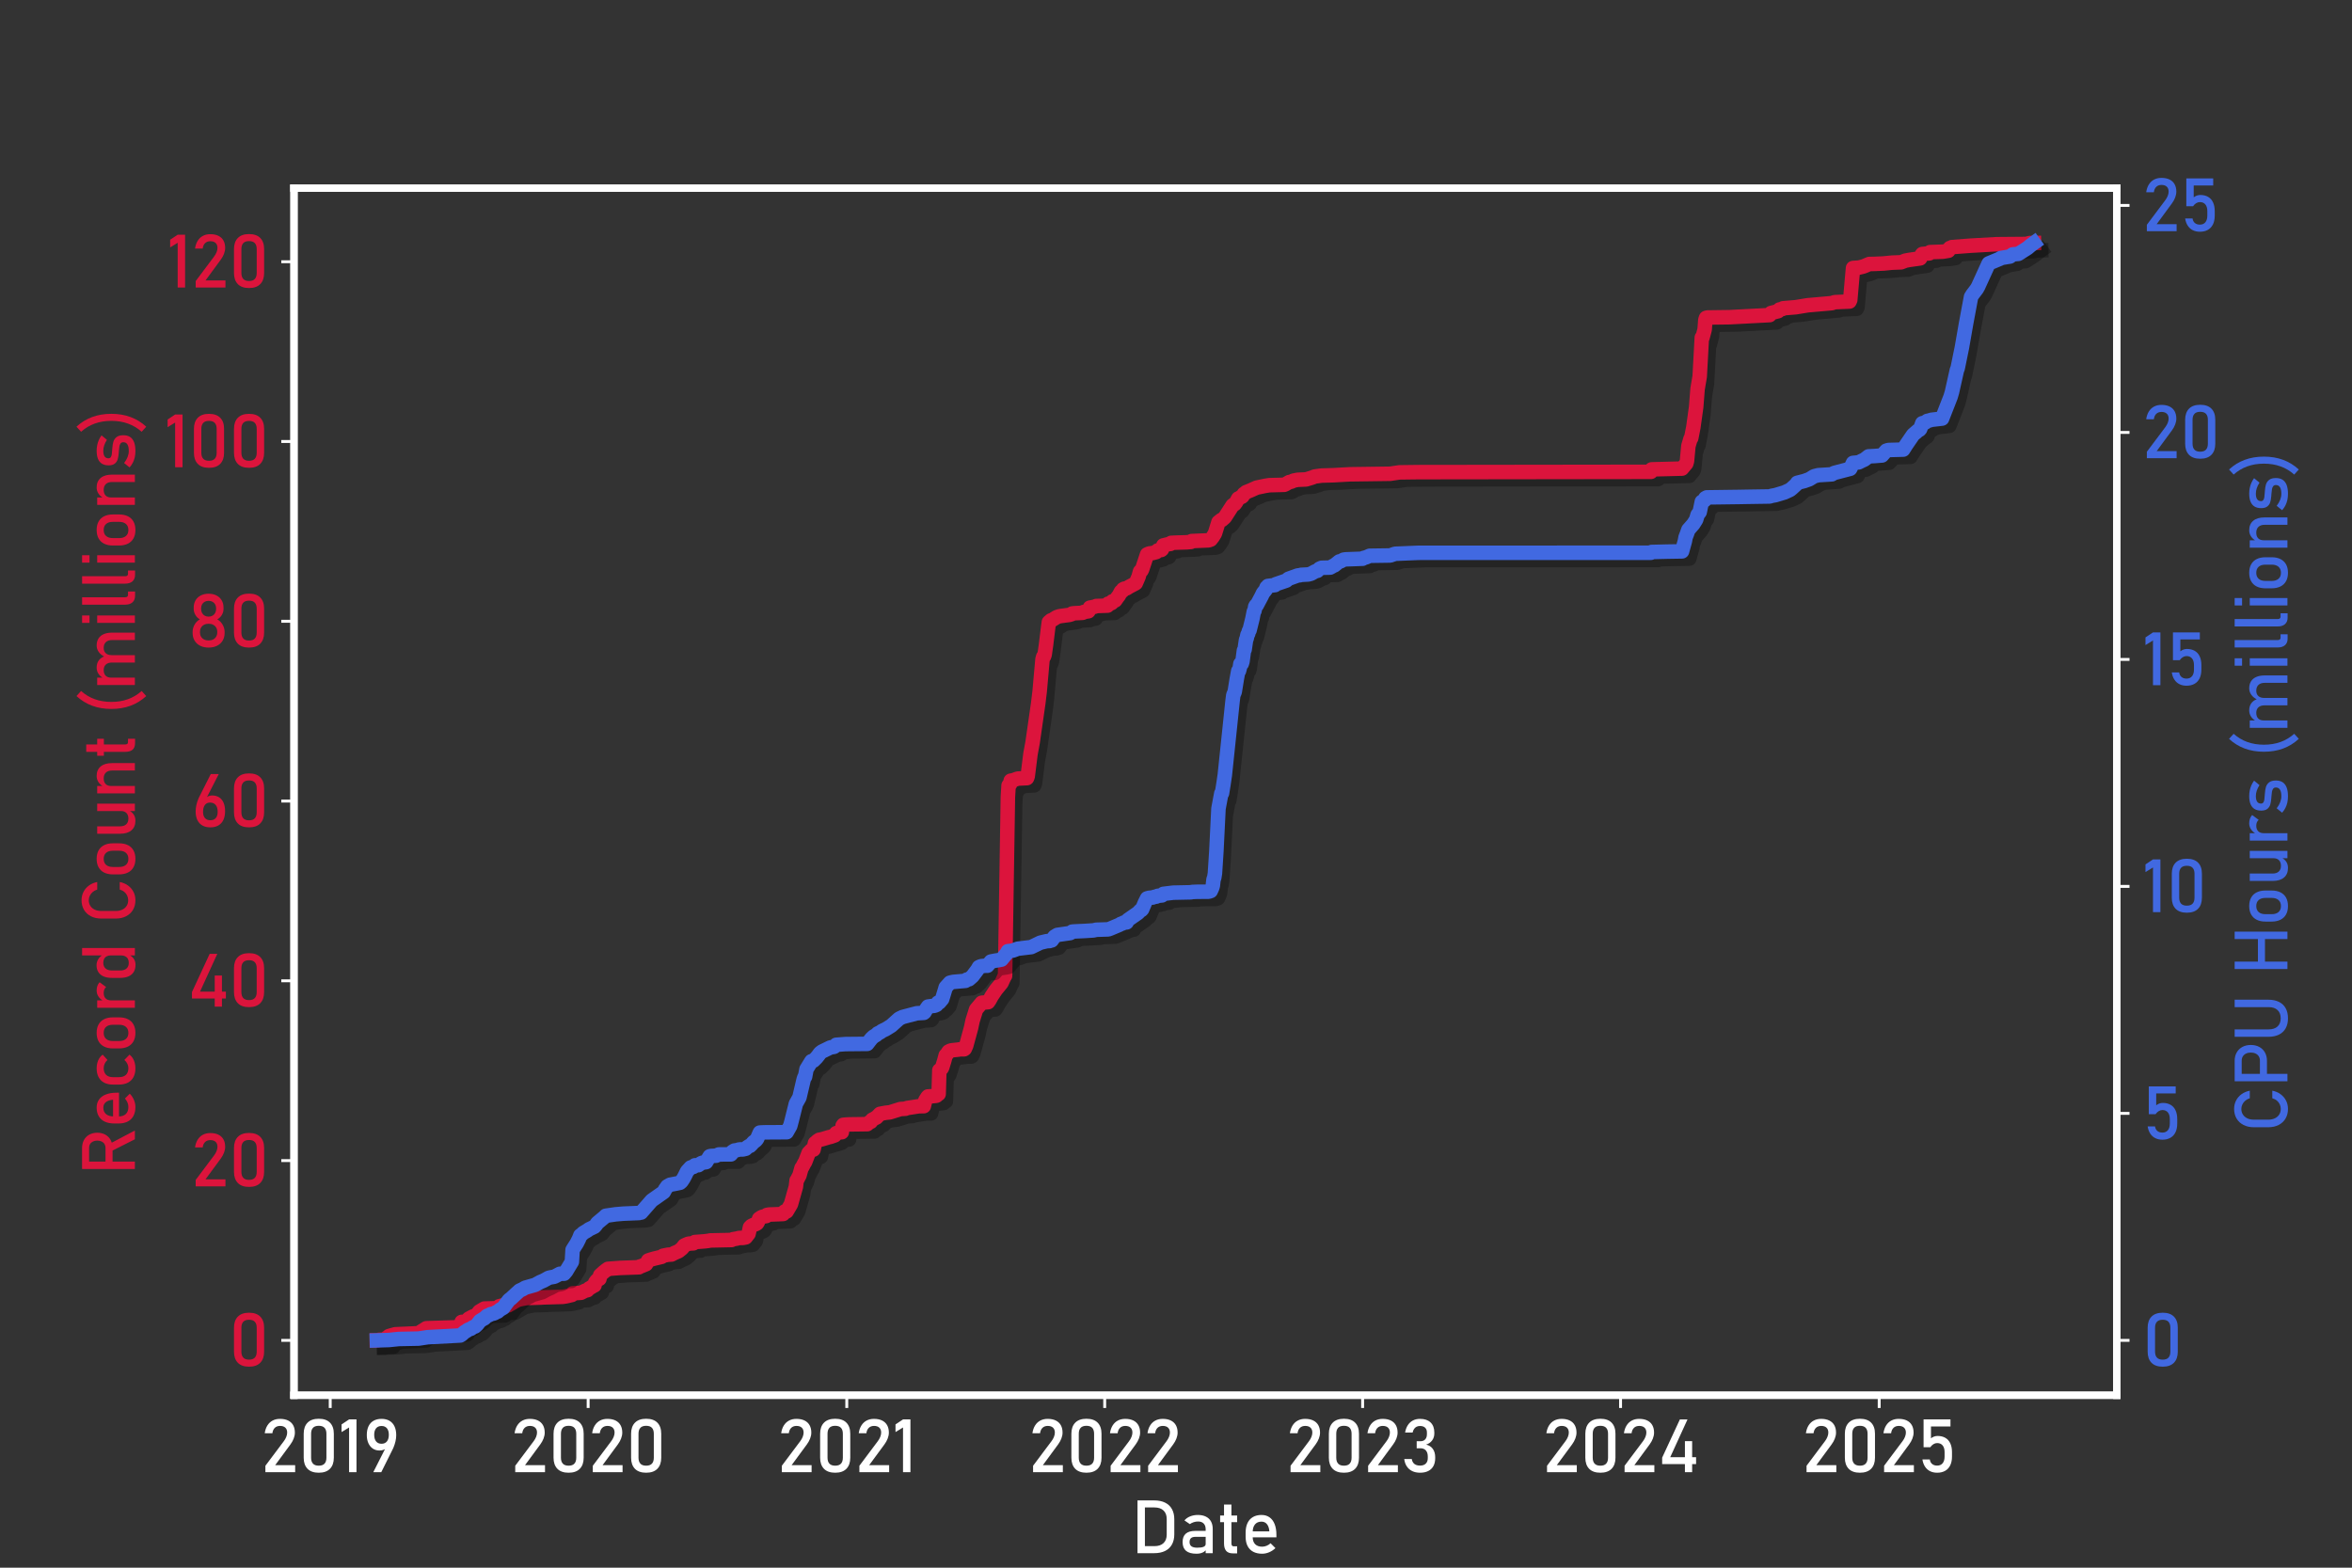<?xml version="1.0" encoding="utf-8" standalone="no"?>
<!DOCTYPE svg PUBLIC "-//W3C//DTD SVG 1.1//EN"
  "http://www.w3.org/Graphics/SVG/1.1/DTD/svg11.dtd">
<svg xmlns:xlink="http://www.w3.org/1999/xlink" width="648pt" height="432pt" viewBox="0 0 648 432" xmlns="http://www.w3.org/2000/svg" version="1.1">
 <rect x="0" y="0" width="648" height="432" fill="#333333" stroke="none"/>
 <defs>
  <style type="text/css">*{stroke-linejoin: round; stroke-linecap: butt}</style>
 </defs>
 <g id="figure_1">
  <g id="patch_1">
   <path d="M 0 432 
L 648 432 
L 648 0 
L 0 0 
L 0 432 
z
" style="fill: none; opacity: 0"/>
  </g>
  <g id="axes_1">
   <g id="patch_2">
    <path d="M 81 384.48 
L 583.2 384.48 
L 583.2 51.84 
L 81 51.84 
L 81 384.48 
z
" style="fill: none"/>
   </g>
   <g id="matplotlib.axis_1">
    <g id="xtick_1">
     <g id="line2d_1">
      <defs>
       <path id="m1e98999d20" d="M 0 0 
L 0 3.5 
" style="stroke: #ffffff; stroke-width: 0.8"/>
      </defs>
      <g>
       <use xlink:href="#m1e98999d20" x="90.978" y="384.48" style="fill: #ffffff; stroke: #ffffff; stroke-width: 0.8"/>
      </g>
     </g>
     <g id="text_1">
      <!-- 2019 -->
      <g style="fill: #ffffff" transform="translate(71.839 405.68) scale(0.2 -0.2)">
       <defs>
        <path id="Bahnschrift-32" d="M 400 553 
L 1984 2666 
Q 2122 2847 2198 3042 
Q 2275 3238 2275 3406 
L 2275 3413 
Q 2275 3684 2115 3834 
Q 1956 3984 1663 3984 
Q 1384 3984 1212 3820 
Q 1041 3656 1003 3356 
L 1003 3353 
L 344 3353 
L 344 3356 
Q 400 3747 573 4023 
Q 747 4300 1022 4445 
Q 1297 4591 1656 4591 
Q 2063 4591 2350 4452 
Q 2638 4313 2788 4047 
Q 2938 3781 2938 3406 
L 2938 3403 
Q 2938 3163 2838 2900 
Q 2738 2638 2559 2394 
L 1244 606 
L 2963 606 
L 2963 0 
L 400 0 
L 400 553 
z
" transform="scale(0.016)"/>
        <path id="Bahnschrift-30" d="M 1766 -47 
Q 1128 -47 798 293 
Q 469 634 469 1244 
L 469 3309 
Q 469 3922 800 4261 
Q 1131 4600 1766 4600 
Q 2403 4600 2733 4262 
Q 3063 3925 3063 3309 
L 3063 1244 
Q 3063 631 2731 292 
Q 2400 -47 1766 -47 
z
M 1766 559 
Q 2103 559 2264 736 
Q 2425 913 2425 1244 
L 2425 3309 
Q 2425 3641 2265 3817 
Q 2106 3994 1766 3994 
Q 1425 3994 1265 3817 
Q 1106 3641 1106 3309 
L 1106 1244 
Q 1106 913 1267 736 
Q 1428 559 1766 559 
z
" transform="scale(0.016)"/>
        <path id="Bahnschrift-31" d="M 1566 0 
L 928 0 
L 928 3850 
L 281 3453 
L 281 4113 
L 928 4544 
L 1566 4544 
L 1566 0 
z
" transform="scale(0.016)"/>
        <path id="Bahnschrift-39" d="M 2078 2256 
L 2075 2144 
Q 1997 2000 1839 1933 
Q 1681 1866 1466 1866 
Q 1141 1866 894 2031 
Q 647 2197 511 2498 
Q 375 2800 375 3197 
L 375 3200 
Q 375 3641 523 3953 
Q 672 4266 958 4428 
Q 1244 4591 1644 4591 
Q 2044 4591 2328 4425 
Q 2613 4259 2761 3943 
Q 2909 3628 2909 3184 
L 2909 3181 
Q 2909 2938 2846 2661 
Q 2784 2384 2669 2113 
Q 2650 2072 2631 2030 
Q 2613 1988 2591 1947 
L 1622 0 
L 934 0 
L 2078 2256 
z
M 1644 2447 
Q 1944 2447 2108 2650 
Q 2272 2853 2272 3222 
L 2272 3225 
Q 2272 3584 2108 3781 
Q 1944 3978 1644 3978 
Q 1341 3978 1177 3781 
Q 1013 3584 1013 3222 
L 1013 3219 
Q 1013 2850 1177 2648 
Q 1341 2447 1644 2447 
z
" transform="scale(0.016)"/>
       </defs>
       <use xlink:href="#Bahnschrift-32"/>
       <use xlink:href="#Bahnschrift-30" transform="translate(51.66 0)"/>
       <use xlink:href="#Bahnschrift-31" transform="translate(106.836 0)"/>
       <use xlink:href="#Bahnschrift-39" transform="translate(140.088 0)"/>
      </g>
     </g>
    </g>
    <g id="xtick_2">
     <g id="line2d_2">
      <g>
       <use xlink:href="#m1e98999d20" x="162.039" y="384.48" style="fill: #ffffff; stroke: #ffffff; stroke-width: 0.8"/>
      </g>
     </g>
     <g id="text_2">
      <!-- 2020 -->
      <g style="fill: #ffffff" transform="translate(140.674 405.68) scale(0.2 -0.2)">
       <use xlink:href="#Bahnschrift-32"/>
       <use xlink:href="#Bahnschrift-30" transform="translate(51.66 0)"/>
       <use xlink:href="#Bahnschrift-32" transform="translate(106.836 0)"/>
       <use xlink:href="#Bahnschrift-30" transform="translate(158.496 0)"/>
      </g>
     </g>
    </g>
    <g id="xtick_3">
     <g id="line2d_3">
      <g>
       <use xlink:href="#m1e98999d20" x="233.295" y="384.48" style="fill: #ffffff; stroke: #ffffff; stroke-width: 0.8"/>
      </g>
     </g>
     <g id="text_3">
      <!-- 2021 -->
      <g style="fill: #ffffff" transform="translate(214.122 405.68) scale(0.2 -0.2)">
       <use xlink:href="#Bahnschrift-32"/>
       <use xlink:href="#Bahnschrift-30" transform="translate(51.66 0)"/>
       <use xlink:href="#Bahnschrift-32" transform="translate(106.836 0)"/>
       <use xlink:href="#Bahnschrift-31" transform="translate(158.496 0)"/>
      </g>
     </g>
    </g>
    <g id="xtick_4">
     <g id="line2d_4">
      <g>
       <use xlink:href="#m1e98999d20" x="304.357" y="384.48" style="fill: #ffffff; stroke: #ffffff; stroke-width: 0.8"/>
      </g>
     </g>
     <g id="text_4">
      <!-- 2022 -->
      <g style="fill: #ffffff" transform="translate(283.343 405.68) scale(0.2 -0.2)">
       <use xlink:href="#Bahnschrift-32"/>
       <use xlink:href="#Bahnschrift-30" transform="translate(51.66 0)"/>
       <use xlink:href="#Bahnschrift-32" transform="translate(106.836 0)"/>
       <use xlink:href="#Bahnschrift-32" transform="translate(158.496 0)"/>
      </g>
     </g>
    </g>
    <g id="xtick_5">
     <g id="line2d_5">
      <g>
       <use xlink:href="#m1e98999d20" x="375.418" y="384.48" style="fill: #ffffff; stroke: #ffffff; stroke-width: 0.8"/>
      </g>
     </g>
     <g id="text_5">
      <!-- 2023 -->
      <g style="fill: #ffffff" transform="translate(354.282 405.68) scale(0.2 -0.2)">
       <defs>
        <path id="Bahnschrift-33" d="M 1644 -47 
Q 1263 -47 972 92 
Q 681 231 504 495 
Q 328 759 281 1131 
L 281 1131 
L 931 1131 
L 931 1131 
Q 959 938 1053 813 
Q 1147 688 1295 627 
Q 1444 566 1644 566 
Q 1959 566 2134 734 
Q 2309 903 2309 1209 
L 2309 1347 
Q 2309 1688 2143 1873 
Q 1978 2059 1675 2059 
L 1353 2059 
L 1353 2666 
L 1675 2666 
Q 1941 2666 2087 2825 
Q 2234 2984 2234 3275 
L 2234 3416 
Q 2234 3684 2079 3831 
Q 1925 3978 1641 3978 
Q 1478 3978 1350 3917 
Q 1222 3856 1133 3729 
Q 1044 3603 1003 3413 
L 1003 3413 
L 356 3413 
L 356 3413 
Q 419 3784 592 4050 
Q 766 4316 1031 4453 
Q 1297 4591 1641 4591 
Q 2228 4591 2550 4281 
Q 2872 3972 2872 3409 
L 2872 3334 
Q 2872 2994 2687 2741 
Q 2503 2488 2166 2372 
Q 2538 2291 2742 2006 
Q 2947 1722 2947 1281 
L 2947 1206 
Q 2947 809 2794 528 
Q 2641 247 2348 100 
Q 2056 -47 1644 -47 
z
" transform="scale(0.016)"/>
       </defs>
       <use xlink:href="#Bahnschrift-32"/>
       <use xlink:href="#Bahnschrift-30" transform="translate(51.66 0)"/>
       <use xlink:href="#Bahnschrift-32" transform="translate(106.836 0)"/>
       <use xlink:href="#Bahnschrift-33" transform="translate(158.496 0)"/>
      </g>
     </g>
    </g>
    <g id="xtick_6">
     <g id="line2d_6">
      <g>
       <use xlink:href="#m1e98999d20" x="446.48" y="384.48" style="fill: #ffffff; stroke: #ffffff; stroke-width: 0.8"/>
      </g>
     </g>
     <g id="text_6">
      <!-- 2024 -->
      <g style="fill: #ffffff" transform="translate(424.942 405.68) scale(0.2 -0.2)">
       <defs>
        <path id="Bahnschrift-34" d="M 406 1250 
L 1931 4541 
L 2588 4541 
L 1100 1288 
L 3328 1288 
L 3328 697 
L 406 697 
L 406 1250 
z
M 2366 2672 
L 2988 2672 
L 2988 -3 
L 2366 -3 
L 2366 2672 
z
" transform="scale(0.016)"/>
       </defs>
       <use xlink:href="#Bahnschrift-32"/>
       <use xlink:href="#Bahnschrift-30" transform="translate(51.66 0)"/>
       <use xlink:href="#Bahnschrift-32" transform="translate(106.836 0)"/>
       <use xlink:href="#Bahnschrift-34" transform="translate(158.496 0)"/>
      </g>
     </g>
    </g>
    <g id="xtick_7">
     <g id="line2d_7">
      <g>
       <use xlink:href="#m1e98999d20" x="517.736" y="384.48" style="fill: #ffffff; stroke: #ffffff; stroke-width: 0.8"/>
      </g>
     </g>
     <g id="text_7">
      <!-- 2025 -->
      <g style="fill: #ffffff" transform="translate(496.444 405.68) scale(0.2 -0.2)">
       <defs>
        <path id="Bahnschrift-35" d="M 1738 -47 
Q 1394 -47 1126 87 
Q 859 222 692 478 
Q 525 734 469 1094 
L 469 1097 
L 1106 1097 
L 1106 1094 
Q 1141 844 1306 705 
Q 1472 566 1738 566 
Q 2044 566 2211 770 
Q 2378 975 2378 1347 
L 2378 1728 
Q 2378 2097 2211 2301 
Q 2044 2506 1738 2506 
Q 1572 2506 1419 2412 
Q 1266 2319 1150 2150 
L 569 2150 
L 569 4544 
L 2884 4544 
L 2884 3938 
L 1206 3938 
L 1206 2916 
Q 1325 3013 1472 3066 
Q 1619 3119 1772 3119 
Q 2166 3119 2445 2956 
Q 2725 2794 2870 2481 
Q 3016 2169 3016 1728 
L 3016 1347 
Q 3016 906 2866 593 
Q 2716 281 2428 117 
Q 2141 -47 1738 -47 
z
" transform="scale(0.016)"/>
       </defs>
       <use xlink:href="#Bahnschrift-32"/>
       <use xlink:href="#Bahnschrift-30" transform="translate(51.66 0)"/>
       <use xlink:href="#Bahnschrift-32" transform="translate(106.836 0)"/>
       <use xlink:href="#Bahnschrift-35" transform="translate(158.496 0)"/>
      </g>
     </g>
    </g>
    <g id="text_8">
     <!-- Date -->
     <g style="fill: #ffffff" transform="translate(311.592 428.002) scale(0.2 -0.2)">
      <defs>
       <path id="Bahnschrift-44" d="M 994 606 
L 2022 606 
Q 2525 606 2801 867 
Q 3078 1128 3078 1603 
L 3078 2941 
Q 3078 3416 2801 3677 
Q 2525 3938 2022 3938 
L 994 3938 
L 994 4544 
L 2003 4544 
Q 2550 4544 2937 4353 
Q 3325 4163 3528 3797 
Q 3731 3431 3731 2916 
L 3731 1628 
Q 3731 1113 3528 747 
Q 3325 381 2936 190 
Q 2547 0 2000 0 
L 994 0 
L 994 606 
z
M 563 4544 
L 1200 4544 
L 1200 0 
L 563 0 
L 563 4544 
z
" transform="scale(0.016)"/>
       <path id="Bahnschrift-61" d="M 2331 2056 
Q 2331 2375 2161 2551 
Q 1991 2728 1678 2728 
Q 1484 2728 1298 2668 
Q 1113 2609 969 2503 
L 503 2822 
Q 688 3044 989 3167 
Q 1291 3291 1659 3291 
Q 2063 3291 2350 3148 
Q 2638 3006 2788 2736 
Q 2938 2466 2938 2084 
L 2938 0 
L 2331 0 
L 2331 2056 
z
M 1538 -47 
Q 938 -47 641 201 
Q 344 450 344 956 
Q 344 1438 616 1678 
Q 888 1919 1438 1919 
L 2359 1919 
L 2403 1406 
L 1441 1406 
Q 1191 1406 1067 1295 
Q 944 1184 944 956 
Q 944 709 1108 590 
Q 1272 472 1606 472 
Q 1972 472 2151 550 
Q 2331 628 2331 794 
L 2397 338 
Q 2313 206 2189 122 
Q 2066 38 1903 -4 
Q 1741 -47 1538 -47 
z
" transform="scale(0.016)"/>
       <path id="Bahnschrift-74" d="M 1344 -16 
Q 950 -16 767 201 
Q 584 419 584 844 
L 584 4188 
L 1222 4188 
L 1222 838 
Q 1222 719 1269 655 
Q 1316 591 1406 591 
L 1713 591 
L 1713 -16 
L 1344 -16 
z
M 250 3244 
L 1713 3244 
L 1713 2669 
L 250 2669 
L 250 3244 
z
" transform="scale(0.016)"/>
       <path id="Bahnschrift-65" d="M 1828 -47 
Q 1378 -47 1059 122 
Q 741 291 573 617 
Q 406 944 406 1406 
L 406 1772 
Q 406 2253 567 2593 
Q 728 2934 1034 3112 
Q 1341 3291 1772 3291 
Q 2178 3291 2465 3087 
Q 2753 2884 2904 2500 
Q 3056 2116 3056 1578 
L 3056 1366 
L 869 1366 
L 869 1878 
L 2450 1878 
L 2450 1878 
Q 2422 2275 2245 2495 
Q 2069 2716 1772 2716 
Q 1409 2716 1211 2478 
Q 1013 2241 1013 1806 
L 1013 1394 
Q 1013 991 1225 775 
Q 1438 559 1828 559 
Q 2022 559 2212 637 
Q 2403 716 2553 856 
L 2553 856 
L 2972 438 
L 2972 438 
Q 2731 206 2431 79 
Q 2131 -47 1828 -47 
z
" transform="scale(0.016)"/>
      </defs>
      <use xlink:href="#Bahnschrift-44"/>
      <use xlink:href="#Bahnschrift-61" transform="translate(65.625 0)"/>
      <use xlink:href="#Bahnschrift-74" transform="translate(118.848 0)"/>
      <use xlink:href="#Bahnschrift-65" transform="translate(151.465 0)"/>
     </g>
    </g>
   </g>
   <g id="matplotlib.axis_2">
    <g id="ytick_1">
     <g id="line2d_8">
      <defs>
       <path id="m7c54809b17" d="M 0 0 
L -3.5 0 
" style="stroke: #ffffff; stroke-width: 0.8"/>
      </defs>
      <g>
       <use xlink:href="#m7c54809b17" x="81" y="369.36" style="fill: #ffffff; stroke: #ffffff; stroke-width: 0.8"/>
      </g>
     </g>
     <g id="text_9">
      <!-- 0 -->
      <g style="fill: #dc143c" transform="translate(62.966 376.46) scale(0.2 -0.2)">
       <use xlink:href="#Bahnschrift-30"/>
      </g>
     </g>
    </g>
    <g id="ytick_2">
     <g id="line2d_9">
      <g>
       <use xlink:href="#m7c54809b17" x="81" y="319.82" style="fill: #ffffff; stroke: #ffffff; stroke-width: 0.8"/>
      </g>
     </g>
     <g id="text_10">
      <!-- 20 -->
      <g style="fill: #dc143c" transform="translate(52.634 326.92) scale(0.2 -0.2)">
       <use xlink:href="#Bahnschrift-32"/>
       <use xlink:href="#Bahnschrift-30" transform="translate(51.66 0)"/>
      </g>
     </g>
    </g>
    <g id="ytick_3">
     <g id="line2d_10">
      <g>
       <use xlink:href="#m7c54809b17" x="81" y="270.281" style="fill: #ffffff; stroke: #ffffff; stroke-width: 0.8"/>
      </g>
     </g>
     <g id="text_11">
      <!-- 40 -->
      <g style="fill: #dc143c" transform="translate(51.587 277.381) scale(0.2 -0.2)">
       <use xlink:href="#Bahnschrift-34"/>
       <use xlink:href="#Bahnschrift-30" transform="translate(56.885 0)"/>
      </g>
     </g>
    </g>
    <g id="ytick_4">
     <g id="line2d_11">
      <g>
       <use xlink:href="#m7c54809b17" x="81" y="220.741" style="fill: #ffffff; stroke: #ffffff; stroke-width: 0.8"/>
      </g>
     </g>
     <g id="text_12">
      <!-- 60 -->
      <g style="fill: #dc143c" transform="translate(52.703 227.841) scale(0.2 -0.2)">
       <defs>
        <path id="Bahnschrift-36" d="M 1641 -47 
Q 1241 -47 956 114 
Q 672 275 523 583 
Q 375 891 375 1325 
L 375 1328 
Q 375 1581 434 1859 
Q 494 2138 606 2406 
Q 625 2453 647 2498 
Q 669 2544 691 2588 
L 1678 4544 
L 2366 4544 
L 1206 2278 
L 1209 2391 
Q 1288 2538 1438 2619 
Q 1588 2700 1788 2700 
Q 2141 2700 2394 2540 
Q 2647 2381 2778 2076 
Q 2909 1772 2909 1344 
L 2909 1341 
Q 2909 903 2761 590 
Q 2613 278 2327 115 
Q 2041 -47 1641 -47 
z
M 1641 566 
Q 1944 566 2108 753 
Q 2272 941 2272 1288 
L 2272 1291 
Q 2272 1672 2100 1880 
Q 1928 2088 1609 2088 
Q 1325 2088 1169 1878 
Q 1013 1669 1013 1288 
L 1013 1284 
Q 1013 938 1177 752 
Q 1341 566 1641 566 
z
" transform="scale(0.016)"/>
       </defs>
       <use xlink:href="#Bahnschrift-36"/>
       <use xlink:href="#Bahnschrift-30" transform="translate(51.318 0)"/>
      </g>
     </g>
    </g>
    <g id="ytick_5">
     <g id="line2d_12">
      <g>
       <use xlink:href="#m7c54809b17" x="81" y="171.201" style="fill: #ffffff; stroke: #ffffff; stroke-width: 0.8"/>
      </g>
     </g>
     <g id="text_13">
      <!-- 80 -->
      <g style="fill: #dc143c" transform="translate(51.716 178.301) scale(0.2 -0.2)">
       <defs>
        <path id="Bahnschrift-38" d="M 1800 -47 
Q 1388 -47 1075 109 
Q 763 266 592 552 
Q 422 838 422 1216 
L 422 1291 
Q 422 1631 592 1931 
Q 763 2231 1047 2384 
Q 806 2516 661 2764 
Q 516 3013 516 3288 
L 516 3397 
Q 516 3753 675 4023 
Q 834 4294 1125 4442 
Q 1416 4591 1800 4591 
Q 2184 4591 2475 4442 
Q 2766 4294 2925 4023 
Q 3084 3753 3084 3397 
L 3084 3288 
Q 3084 3006 2936 2759 
Q 2788 2513 2544 2384 
Q 2831 2228 3004 1929 
Q 3178 1631 3178 1291 
L 3178 1216 
Q 3178 838 3008 552 
Q 2838 266 2525 109 
Q 2213 -47 1800 -47 
z
M 1800 566 
Q 2022 566 2190 653 
Q 2359 741 2451 898 
Q 2544 1056 2544 1263 
L 2544 1306 
Q 2544 1516 2451 1673 
Q 2359 1831 2190 1918 
Q 2022 2006 1800 2006 
Q 1578 2006 1409 1918 
Q 1241 1831 1148 1672 
Q 1056 1513 1056 1303 
L 1056 1256 
Q 1056 1050 1148 894 
Q 1241 738 1409 652 
Q 1578 566 1800 566 
z
M 1800 2619 
Q 1991 2619 2137 2701 
Q 2284 2784 2365 2937 
Q 2447 3091 2447 3291 
L 2447 3334 
Q 2447 3525 2365 3672 
Q 2284 3819 2137 3898 
Q 1991 3978 1800 3978 
Q 1609 3978 1462 3898 
Q 1316 3819 1234 3672 
Q 1153 3525 1153 3331 
L 1153 3284 
Q 1153 3088 1234 2936 
Q 1316 2784 1462 2701 
Q 1609 2619 1800 2619 
z
" transform="scale(0.016)"/>
       </defs>
       <use xlink:href="#Bahnschrift-38"/>
       <use xlink:href="#Bahnschrift-30" transform="translate(56.25 0)"/>
      </g>
     </g>
    </g>
    <g id="ytick_6">
     <g id="line2d_13">
      <g>
       <use xlink:href="#m7c54809b17" x="81" y="121.662" style="fill: #ffffff; stroke: #ffffff; stroke-width: 0.8"/>
      </g>
     </g>
     <g id="text_14">
      <!-- 100 -->
      <g style="fill: #dc143c" transform="translate(45.281 128.762) scale(0.2 -0.2)">
       <use xlink:href="#Bahnschrift-31"/>
       <use xlink:href="#Bahnschrift-30" transform="translate(33.252 0)"/>
       <use xlink:href="#Bahnschrift-30" transform="translate(88.428 0)"/>
      </g>
     </g>
    </g>
    <g id="ytick_7">
     <g id="line2d_14">
      <g>
       <use xlink:href="#m7c54809b17" x="81" y="72.122" style="fill: #ffffff; stroke: #ffffff; stroke-width: 0.8"/>
      </g>
     </g>
     <g id="text_15">
      <!-- 120 -->
      <g style="fill: #dc143c" transform="translate(45.984 79.222) scale(0.2 -0.2)">
       <use xlink:href="#Bahnschrift-31"/>
       <use xlink:href="#Bahnschrift-32" transform="translate(33.252 0)"/>
       <use xlink:href="#Bahnschrift-30" transform="translate(84.912 0)"/>
      </g>
     </g>
    </g>
    <g id="text_16">
     <!-- Record Count (millions) -->
     <g style="fill: #dc143c" transform="translate(37.159 323.929) rotate(-90) scale(0.2 -0.2)">
      <defs>
       <path id="Bahnschrift-52" d="M 841 2528 
L 2391 2528 
Q 2572 2528 2712 2615 
Q 2853 2703 2929 2864 
Q 3006 3025 3006 3234 
L 3006 3234 
Q 3006 3444 2929 3605 
Q 2853 3766 2714 3853 
Q 2575 3941 2391 3941 
L 841 3941 
L 841 4547 
L 2366 4547 
Q 2759 4547 3057 4384 
Q 3356 4222 3520 3923 
Q 3684 3625 3684 3234 
L 3684 3234 
Q 3684 2844 3518 2545 
Q 3353 2247 3054 2084 
Q 2756 1922 2366 1922 
L 841 1922 
L 841 2528 
z
M 563 4547 
L 1200 4547 
L 1200 0 
L 563 0 
L 563 4547 
z
M 2078 2063 
L 2713 2206 
L 3875 0 
L 3119 0 
L 2078 2063 
z
" transform="scale(0.016)"/>
       <path id="Bahnschrift-63" d="M 1809 -47 
Q 1366 -47 1052 118 
Q 738 284 572 600 
Q 406 916 406 1363 
L 406 1897 
Q 406 2338 572 2650 
Q 738 2963 1052 3127 
Q 1366 3291 1809 3291 
Q 2063 3291 2286 3230 
Q 2509 3169 2687 3053 
Q 2866 2938 2984 2772 
L 2984 2772 
L 2525 2359 
L 2525 2359 
Q 2388 2516 2203 2600 
Q 2019 2684 1819 2684 
Q 1450 2684 1247 2478 
Q 1044 2272 1044 1897 
L 1044 1363 
Q 1044 978 1245 768 
Q 1447 559 1819 559 
Q 2022 559 2206 650 
Q 2391 741 2525 906 
L 2525 906 
L 2984 463 
L 2984 463 
Q 2863 300 2684 186 
Q 2506 72 2282 12 
Q 2059 -47 1809 -47 
z
" transform="scale(0.016)"/>
       <path id="Bahnschrift-6f" d="M 1744 -47 
Q 1322 -47 1022 118 
Q 722 284 564 601 
Q 406 919 406 1366 
L 406 1894 
Q 406 2334 564 2648 
Q 722 2963 1022 3127 
Q 1322 3291 1744 3291 
Q 2166 3291 2466 3127 
Q 2766 2963 2923 2648 
Q 3081 2334 3081 1894 
L 3081 1356 
Q 3081 913 2923 598 
Q 2766 284 2466 118 
Q 2166 -47 1744 -47 
z
M 1744 559 
Q 2078 559 2261 768 
Q 2444 978 2444 1356 
L 2444 1894 
Q 2444 2272 2261 2478 
Q 2078 2684 1744 2684 
Q 1409 2684 1226 2478 
Q 1044 2272 1044 1894 
L 1044 1356 
Q 1044 978 1226 768 
Q 1409 559 1744 559 
z
" transform="scale(0.016)"/>
       <path id="Bahnschrift-72" d="M 500 3244 
L 1138 3244 
L 1138 0 
L 500 0 
L 500 3244 
z
M 2284 2475 
Q 2200 2578 2072 2631 
Q 1944 2684 1775 2684 
Q 1472 2684 1305 2517 
Q 1138 2350 1138 2053 
L 1072 2678 
Q 1222 2969 1459 3130 
Q 1697 3291 1984 3291 
Q 2206 3291 2386 3227 
Q 2566 3163 2700 3038 
L 2284 2475 
z
" transform="scale(0.016)"/>
       <path id="Bahnschrift-64" d="M 2344 4544 
L 2981 4544 
L 2981 0 
L 2344 0 
L 2344 4544 
z
M 1528 -56 
Q 1172 -56 920 98 
Q 669 253 537 550 
Q 406 847 406 1263 
L 406 1978 
Q 406 2397 534 2694 
Q 663 2991 908 3145 
Q 1153 3300 1497 3300 
Q 1784 3300 2023 3150 
Q 2263 3000 2409 2728 
L 2344 2066 
Q 2344 2272 2269 2419 
Q 2194 2566 2051 2642 
Q 1909 2719 1706 2719 
Q 1391 2719 1217 2522 
Q 1044 2325 1044 1969 
L 1044 1263 
Q 1044 909 1217 717 
Q 1391 525 1706 525 
Q 1909 525 2051 604 
Q 2194 684 2269 834 
Q 2344 984 2344 1194 
L 2388 509 
Q 2291 269 2070 106 
Q 1850 -56 1528 -56 
z
" transform="scale(0.016)"/>
       <path id="Bahnschrift-20" transform="scale(0.016)"/>
       <path id="Bahnschrift-43" d="M 2050 -47 
Q 1578 -47 1220 162 
Q 863 372 666 756 
Q 469 1141 469 1647 
L 469 2894 
Q 469 3400 666 3784 
Q 863 4169 1220 4380 
Q 1578 4591 2050 4591 
Q 2441 4591 2769 4423 
Q 3097 4256 3317 3950 
Q 3538 3644 3616 3241 
L 3616 3241 
L 2963 3241 
L 2963 3241 
Q 2903 3453 2764 3620 
Q 2625 3788 2437 3878 
Q 2250 3969 2050 3969 
Q 1772 3969 1562 3834 
Q 1353 3700 1237 3458 
Q 1122 3216 1122 2894 
L 1122 1647 
Q 1122 1328 1237 1084 
Q 1353 841 1562 708 
Q 1772 575 2050 575 
Q 2253 575 2439 659 
Q 2625 744 2764 909 
Q 2903 1075 2963 1303 
L 2963 1303 
L 3616 1303 
L 3616 1303 
Q 3538 900 3316 594 
Q 3094 288 2766 120 
Q 2438 -47 2050 -47 
z
" transform="scale(0.016)"/>
       <path id="Bahnschrift-75" d="M 2456 3244 
L 3091 3244 
L 3091 0 
L 2456 0 
L 2456 3244 
z
M 1138 1272 
Q 1138 931 1311 745 
Q 1484 559 1800 559 
Q 2113 559 2284 725 
Q 2456 891 2456 1197 
L 2500 519 
Q 2400 278 2175 115 
Q 1950 -47 1622 -47 
Q 1084 -47 792 298 
Q 500 644 500 1272 
L 500 3244 
L 1138 3244 
L 1138 1272 
z
" transform="scale(0.016)"/>
       <path id="Bahnschrift-6e" d="M 500 3244 
L 1138 3244 
L 1138 0 
L 500 0 
L 500 3244 
z
M 2469 1966 
Q 2469 2309 2291 2496 
Q 2113 2684 1791 2684 
Q 1478 2684 1308 2518 
Q 1138 2353 1138 2053 
L 1072 2678 
Q 1222 2972 1464 3131 
Q 1706 3291 2000 3291 
Q 2528 3291 2817 2945 
Q 3106 2600 3106 1969 
L 3106 0 
L 2469 0 
L 2469 1966 
z
" transform="scale(0.016)"/>
       <path id="Bahnschrift-28" d="M 1672 -978 
Q 1116 -375 839 373 
Q 563 1122 563 2025 
Q 563 2928 839 3676 
Q 1116 4425 1672 5028 
L 2109 4631 
Q 1638 4106 1403 3456 
Q 1169 2806 1169 2025 
Q 1169 1244 1403 594 
Q 1638 -56 2109 -584 
L 1672 -978 
z
" transform="scale(0.016)"/>
       <path id="Bahnschrift-6d" d="M 4375 1966 
Q 4375 2309 4197 2496 
Q 4019 2684 3697 2684 
Q 3400 2684 3237 2503 
Q 3075 2322 3075 1991 
L 2947 2616 
Q 3100 2938 3351 3114 
Q 3603 3291 3906 3291 
Q 4256 3291 4504 3136 
Q 4753 2981 4883 2684 
Q 5013 2388 5013 1969 
L 5013 0 
L 4375 0 
L 4375 1966 
z
M 500 3244 
L 1138 3244 
L 1138 0 
L 500 0 
L 500 3244 
z
M 2438 1966 
Q 2438 2309 2269 2496 
Q 2100 2684 1791 2684 
Q 1478 2684 1308 2518 
Q 1138 2353 1138 2053 
L 1072 2678 
Q 1222 2972 1464 3131 
Q 1706 3291 2000 3291 
Q 2341 3291 2581 3136 
Q 2822 2981 2948 2684 
Q 3075 2388 3075 1969 
L 3075 0 
L 2438 0 
L 2438 1966 
z
" transform="scale(0.016)"/>
       <path id="Bahnschrift-69" d="M 500 4544 
L 1138 4544 
L 1138 3906 
L 500 3906 
L 500 4544 
z
M 500 3244 
L 1138 3244 
L 1138 0 
L 500 0 
L 500 3244 
z
" transform="scale(0.016)"/>
       <path id="Bahnschrift-6c" d="M 1138 838 
Q 1138 719 1189 655 
Q 1241 591 1334 591 
L 1634 591 
L 1634 -16 
L 1259 -16 
Q 897 -16 698 209 
Q 500 434 500 844 
L 500 4544 
L 1138 4544 
L 1138 838 
z
" transform="scale(0.016)"/>
       <path id="Bahnschrift-73" d="M 1647 -47 
Q 1359 -47 1107 9 
Q 856 66 637 178 
Q 419 291 234 459 
L 234 459 
L 613 925 
L 613 925 
Q 875 725 1134 625 
Q 1394 525 1647 525 
Q 2025 525 2214 642 
Q 2403 759 2403 994 
Q 2403 1150 2300 1228 
Q 2197 1306 2044 1332 
Q 1891 1359 1613 1381 
Q 1588 1381 1559 1382 
Q 1531 1384 1506 1388 
Q 1494 1388 1481 1389 
Q 1469 1391 1456 1391 
Q 1141 1416 922 1483 
Q 703 1550 558 1734 
Q 413 1919 413 2263 
Q 413 2606 553 2834 
Q 694 3063 972 3177 
Q 1250 3291 1669 3291 
Q 1922 3291 2151 3244 
Q 2381 3197 2590 3105 
Q 2800 3013 2994 2872 
L 2994 2872 
L 2609 2406 
L 2609 2406 
Q 2366 2563 2130 2641 
Q 1894 2719 1669 2719 
Q 1344 2719 1181 2608 
Q 1019 2497 1019 2275 
Q 1019 2144 1111 2078 
Q 1203 2013 1343 1991 
Q 1484 1969 1744 1953 
Q 1763 1950 1783 1950 
Q 1803 1950 1825 1947 
Q 1834 1947 1843 1947 
Q 1853 1947 1863 1944 
Q 2203 1922 2442 1853 
Q 2681 1784 2843 1581 
Q 3006 1378 3006 994 
Q 3006 644 2856 414 
Q 2706 184 2404 68 
Q 2103 -47 1647 -47 
z
" transform="scale(0.016)"/>
       <path id="Bahnschrift-29" d="M 63 -584 
Q 534 -56 768 594 
Q 1003 1244 1003 2025 
Q 1003 2806 768 3456 
Q 534 4106 63 4631 
L 500 5028 
Q 1056 4425 1332 3676 
Q 1609 2928 1609 2025 
Q 1609 1122 1332 373 
Q 1056 -375 500 -978 
L 63 -584 
z
" transform="scale(0.016)"/>
      </defs>
      <use xlink:href="#Bahnschrift-52"/>
      <use xlink:href="#Bahnschrift-65" transform="translate(65.186 0)"/>
      <use xlink:href="#Bahnschrift-63" transform="translate(118.799 0)"/>
      <use xlink:href="#Bahnschrift-6f" transform="translate(168.604 0)"/>
      <use xlink:href="#Bahnschrift-72" transform="translate(223.096 0)"/>
      <use xlink:href="#Bahnschrift-64" transform="translate(265.771 0)"/>
      <use xlink:href="#Bahnschrift-20" transform="translate(319.678 0)"/>
      <use xlink:href="#Bahnschrift-43" transform="translate(346.533 0)"/>
      <use xlink:href="#Bahnschrift-6f" transform="translate(408.398 0)"/>
      <use xlink:href="#Bahnschrift-75" transform="translate(462.891 0)"/>
      <use xlink:href="#Bahnschrift-6e" transform="translate(518.506 0)"/>
      <use xlink:href="#Bahnschrift-74" transform="translate(574.365 0)"/>
      <use xlink:href="#Bahnschrift-20" transform="translate(606.982 0)"/>
      <use xlink:href="#Bahnschrift-28" transform="translate(633.838 0)"/>
      <use xlink:href="#Bahnschrift-6d" transform="translate(667.773 0)"/>
      <use xlink:href="#Bahnschrift-69" transform="translate(753.418 0)"/>
      <use xlink:href="#Bahnschrift-6c" transform="translate(778.516 0)"/>
      <use xlink:href="#Bahnschrift-6c" transform="translate(807.471 0)"/>
      <use xlink:href="#Bahnschrift-69" transform="translate(836.426 0)"/>
      <use xlink:href="#Bahnschrift-6f" transform="translate(861.523 0)"/>
      <use xlink:href="#Bahnschrift-6e" transform="translate(916.016 0)"/>
      <use xlink:href="#Bahnschrift-73" transform="translate(971.875 0)"/>
      <use xlink:href="#Bahnschrift-29" transform="translate(1023.73 0)"/>
     </g>
    </g>
   </g>
   <g id="line2d_15">
    <path d="M 105.827 371.36 
L 106.022 371.36 
L 106.411 371.21 
L 108.358 371.137 
L 108.553 370.623 
L 108.748 370.547 
L 109.137 370.177 
L 110.889 369.679 
L 117.314 369.393 
L 118.093 368.873 
L 119.455 368.017 
L 126.659 367.795 
L 128.606 367.748 
L 128.801 367.667 
L 129.19 366.272 
L 130.553 366.199 
L 130.942 365.762 
L 131.137 365.381 
L 132.305 364.759 
L 132.889 364.609 
L 133.668 363.939 
L 134.057 363.408 
L 135.42 362.598 
L 139.119 362.488 
L 139.314 362.381 
L 139.508 361.972 
L 139.898 361.881 
L 140.287 361.754 
L 142.039 361.71 
L 142.429 361.465 
L 143.208 361.031 
L 143.597 360.772 
L 144.765 360.145 
L 145.933 359.901 
L 147.101 359.685 
L 150.8 359.573 
L 151.774 359.519 
L 157.03 359.364 
L 157.809 359.246 
L 158.393 359.122 
L 158.977 358.978 
L 159.561 358.847 
L 159.756 358.397 
L 162.092 358.242 
L 162.871 357.845 
L 163.26 357.654 
L 163.845 357.533 
L 164.234 357.1 
L 165.597 356.289 
L 165.791 356.205 
L 165.986 355.409 
L 166.376 354.9 
L 166.765 354.547 
L 167.154 354.415 
L 167.349 353.426 
L 168.322 352.539 
L 169.101 351.917 
L 169.296 351.892 
L 169.491 351.65 
L 172.8 351.404 
L 178.057 351.214 
L 178.252 351.004 
L 178.836 350.843 
L 180.004 350.363 
L 180.588 349.343 
L 181.367 349.083 
L 182.145 348.855 
L 184.287 348.343 
L 184.676 348.034 
L 186.039 347.757 
L 187.013 347.703 
L 187.791 347.294 
L 188.959 346.788 
L 189.543 346.314 
L 189.933 346.002 
L 190.517 345.223 
L 191.101 344.954 
L 191.685 344.717 
L 192.464 344.648 
L 193.048 344.619 
L 193.437 344.262 
L 194.8 344.166 
L 196.163 344.06 
L 197.136 343.936 
L 197.72 343.821 
L 203.561 343.699 
L 203.95 343.483 
L 204.924 343.325 
L 205.703 343.13 
L 206.676 343.125 
L 207.455 342.982 
L 208.234 341.991 
L 208.623 340.206 
L 209.012 339.819 
L 209.596 339.537 
L 210.181 339.35 
L 210.57 339.112 
L 210.765 338.836 
L 211.154 337.833 
L 211.738 337.446 
L 212.127 337.276 
L 213.101 337.109 
L 213.296 336.799 
L 213.88 336.689 
L 216.605 336.587 
L 217.773 336.535 
L 218.163 335.852 
L 218.747 335.832 
L 219.915 333.844 
L 221.278 329.017 
L 221.472 327.312 
L 221.667 327.044 
L 222.057 326.262 
L 222.251 325.922 
L 222.835 323.857 
L 223.03 323.638 
L 223.614 322.498 
L 223.809 322.241 
L 224.782 319.726 
L 225.561 318.913 
L 226.145 318.78 
L 226.534 316.992 
L 226.729 316.898 
L 227.118 316.48 
L 227.703 316.09 
L 228.481 315.942 
L 229.844 315.534 
L 230.233 315.406 
L 230.818 315.28 
L 231.986 314.868 
L 232.375 314.252 
L 233.543 314.02 
L 233.933 313.996 
L 234.127 312.265 
L 234.322 311.964 
L 235.295 311.882 
L 236.074 311.842 
L 240.941 311.78 
L 241.525 311.258 
L 241.915 311.133 
L 242.304 310.556 
L 242.888 310.26 
L 243.278 310.006 
L 243.472 309.957 
L 244.446 308.937 
L 246.003 308.643 
L 247.171 308.52 
L 250.092 307.609 
L 251.455 307.53 
L 251.844 307.347 
L 255.154 306.839 
L 256.516 306.825 
L 256.906 305.286 
L 257.49 304.356 
L 257.685 304.135 
L 258.658 304.088 
L 259.826 303.977 
L 260.021 303.928 
L 260.41 303.476 
L 260.605 303.474 
L 260.8 296.936 
L 261.384 296.477 
L 261.578 296.173 
L 262.162 294.271 
L 262.552 292.809 
L 262.941 292.405 
L 263.331 291.783 
L 263.915 291.488 
L 264.499 291.397 
L 266.056 291.232 
L 266.446 291.147 
L 267.614 291.147 
L 267.808 291.015 
L 268.198 290.15 
L 269.561 285.158 
L 269.95 283.303 
L 270.923 280.186 
L 272.481 278.321 
L 274.233 278.162 
L 274.623 277.599 
L 275.207 276.533 
L 276.375 274.777 
L 277.932 272.873 
L 278.711 271.162 
L 278.906 270.898 
L 279.684 221.597 
L 279.879 218.437 
L 280.074 218.34 
L 280.269 218.118 
L 280.463 217.13 
L 281.047 217.025 
L 282.41 216.554 
L 284.941 216.425 
L 285.136 215.959 
L 285.914 209.734 
L 286.499 206.566 
L 288.056 195.704 
L 288.445 192.46 
L 289.224 183.682 
L 289.419 182.975 
L 289.614 182.937 
L 289.808 182.404 
L 290.198 179.657 
L 290.782 174.897 
L 290.976 173.438 
L 291.56 172.939 
L 291.755 172.934 
L 293.118 172.076 
L 293.702 171.866 
L 294.091 171.781 
L 295.26 171.622 
L 296.622 171.44 
L 297.206 171.264 
L 297.401 171.051 
L 297.985 170.985 
L 300.127 170.879 
L 300.321 170.854 
L 300.516 170.659 
L 301.879 170.446 
L 302.268 169.446 
L 303.631 169.187 
L 304.021 168.999 
L 307.136 168.891 
L 307.33 168.338 
L 308.109 168.258 
L 308.304 168.153 
L 308.498 167.69 
L 309.082 167.548 
L 309.277 167.455 
L 309.861 166.606 
L 310.251 166.12 
L 310.835 165.029 
L 311.224 164.872 
L 311.419 164.386 
L 311.808 164.19 
L 312.392 164.129 
L 313.171 163.642 
L 314.728 162.83 
L 314.923 162.7 
L 315.702 160.908 
L 316.091 159.491 
L 316.286 159.276 
L 316.481 159.25 
L 316.675 158.87 
L 318.038 154.771 
L 318.622 154.519 
L 319.596 154.39 
L 320.18 154.232 
L 320.569 154.129 
L 320.959 153.686 
L 321.932 153.56 
L 322.127 153.399 
L 322.516 152.286 
L 323.879 151.96 
L 324.463 151.885 
L 324.658 151.596 
L 325.826 151.535 
L 328.941 151.44 
L 329.719 151.37 
L 330.109 151.34 
L 330.304 151.101 
L 334.976 150.898 
L 335.56 150.692 
L 336.144 149.941 
L 336.728 149.001 
L 337.702 145.886 
L 338.481 145.278 
L 338.675 145.255 
L 339.454 144.575 
L 341.596 141.254 
L 341.985 140.994 
L 342.18 140.917 
L 342.569 140.387 
L 343.153 139.362 
L 343.348 139.352 
L 343.932 138.914 
L 344.126 138.914 
L 344.321 138.759 
L 344.711 138.085 
L 344.905 138.016 
L 345.295 137.632 
L 346.463 137.165 
L 348.215 136.378 
L 350.551 135.892 
L 351.719 135.702 
L 355.808 135.593 
L 356.197 135.422 
L 357.171 134.847 
L 357.755 134.749 
L 358.339 134.451 
L 359.507 134.217 
L 361.843 134.111 
L 363.595 133.577 
L 364.179 133.317 
L 366.126 133.054 
L 369.436 132.954 
L 373.914 132.702 
L 385.011 132.551 
L 387.542 132.17 
L 392.799 132.105 
L 456.851 132.021 
L 457.046 131.347 
L 457.825 131.319 
L 465.418 131.128 
L 466.586 129.73 
L 466.78 129.068 
L 467.17 124.895 
L 467.754 122.924 
L 467.949 122.725 
L 468.533 119.762 
L 469.311 114.166 
L 469.701 109.182 
L 470.285 105.733 
L 470.869 95.016 
L 471.064 95.006 
L 471.648 92.788 
L 471.842 90.169 
L 472.037 89.601 
L 472.426 89.492 
L 478.462 89.413 
L 489.559 88.83 
L 489.948 88.245 
L 490.922 88.004 
L 491.895 87.754 
L 492.285 87.281 
L 493.063 87.152 
L 493.258 86.947 
L 496.763 86.656 
L 500.072 86.117 
L 506.692 85.534 
L 507.47 85.268 
L 511.559 85.089 
L 511.754 84.688 
L 512.532 75.856 
L 513.116 75.807 
L 514.09 75.75 
L 515.063 75.518 
L 515.453 75.407 
L 517.01 74.751 
L 518.373 74.723 
L 520.904 74.613 
L 523.24 74.381 
L 525.771 74.281 
L 526.939 73.829 
L 527.523 73.715 
L 528.107 73.613 
L 529.47 73.416 
L 530.249 73.31 
L 531.028 73.193 
L 531.417 72.233 
L 531.612 71.994 
L 532.585 71.898 
L 533.364 71.836 
L 533.559 71.817 
L 533.753 71.478 
L 537.258 71.354 
L 538.815 71.094 
L 539.205 70.342 
L 539.594 70.284 
L 539.789 70.095 
L 544.851 69.705 
L 552.054 69.299 
L 560.231 69.233 
L 561.205 68.977 
L 562.373 68.96 
L 562.373 68.96 
" clip-path="url(#p44fb892f16)" style="fill: none; opacity: 0.3; stroke: #000000; stroke-width: 4; stroke-linecap: square"/>
    <path d="M 103.827 369.36 
L 104.022 369.36 
L 104.411 369.21 
L 106.358 369.137 
L 106.553 368.623 
L 106.748 368.547 
L 107.137 368.177 
L 108.889 367.679 
L 115.314 367.393 
L 116.093 366.873 
L 117.455 366.017 
L 124.659 365.795 
L 126.606 365.748 
L 126.801 365.667 
L 127.19 364.272 
L 128.553 364.199 
L 128.942 363.762 
L 129.137 363.381 
L 130.305 362.759 
L 130.889 362.609 
L 131.668 361.939 
L 132.057 361.408 
L 133.42 360.598 
L 137.119 360.488 
L 137.314 360.381 
L 137.508 359.972 
L 137.898 359.881 
L 138.287 359.754 
L 140.039 359.71 
L 140.429 359.465 
L 141.208 359.031 
L 141.597 358.772 
L 142.765 358.145 
L 143.933 357.901 
L 145.101 357.685 
L 148.8 357.573 
L 149.774 357.519 
L 155.03 357.364 
L 155.809 357.246 
L 156.393 357.122 
L 156.977 356.978 
L 157.561 356.847 
L 157.756 356.397 
L 160.092 356.242 
L 160.871 355.845 
L 161.26 355.654 
L 161.845 355.533 
L 162.234 355.1 
L 163.597 354.289 
L 163.791 354.205 
L 163.986 353.409 
L 164.376 352.9 
L 164.765 352.547 
L 165.154 352.415 
L 165.349 351.426 
L 166.322 350.539 
L 167.101 349.917 
L 167.296 349.892 
L 167.491 349.65 
L 170.8 349.404 
L 176.057 349.214 
L 176.252 349.004 
L 176.836 348.843 
L 178.004 348.363 
L 178.588 347.343 
L 179.367 347.083 
L 180.145 346.855 
L 182.287 346.343 
L 182.676 346.034 
L 184.039 345.757 
L 185.013 345.703 
L 185.791 345.294 
L 186.959 344.788 
L 187.543 344.314 
L 187.933 344.002 
L 188.517 343.223 
L 189.101 342.954 
L 189.685 342.717 
L 190.464 342.648 
L 191.048 342.619 
L 191.437 342.262 
L 192.8 342.166 
L 194.163 342.06 
L 195.136 341.936 
L 195.72 341.821 
L 201.561 341.699 
L 201.95 341.483 
L 202.924 341.325 
L 203.703 341.13 
L 204.676 341.125 
L 205.455 340.982 
L 206.234 339.991 
L 206.623 338.206 
L 207.012 337.819 
L 207.596 337.537 
L 208.181 337.35 
L 208.57 337.112 
L 208.765 336.836 
L 209.154 335.833 
L 209.738 335.446 
L 210.127 335.276 
L 211.101 335.109 
L 211.296 334.799 
L 211.88 334.689 
L 214.605 334.587 
L 215.773 334.535 
L 216.163 333.852 
L 216.747 333.832 
L 217.915 331.844 
L 219.278 327.017 
L 219.472 325.312 
L 219.667 325.044 
L 220.057 324.262 
L 220.251 323.922 
L 220.835 321.857 
L 221.03 321.638 
L 221.614 320.498 
L 221.809 320.241 
L 222.782 317.726 
L 223.561 316.913 
L 224.145 316.78 
L 224.534 314.992 
L 224.729 314.898 
L 225.118 314.48 
L 225.703 314.09 
L 226.481 313.942 
L 227.844 313.534 
L 228.233 313.406 
L 228.818 313.28 
L 229.986 312.868 
L 230.375 312.252 
L 231.543 312.02 
L 231.933 311.996 
L 232.127 310.265 
L 232.322 309.964 
L 233.295 309.882 
L 234.074 309.842 
L 238.941 309.78 
L 239.525 309.258 
L 239.915 309.133 
L 240.304 308.556 
L 240.888 308.26 
L 241.278 308.006 
L 241.472 307.957 
L 242.446 306.937 
L 244.003 306.643 
L 245.171 306.52 
L 248.092 305.609 
L 249.455 305.53 
L 249.844 305.347 
L 253.154 304.839 
L 254.516 304.825 
L 254.906 303.286 
L 255.49 302.356 
L 255.685 302.135 
L 256.658 302.088 
L 257.826 301.977 
L 258.021 301.928 
L 258.41 301.476 
L 258.605 301.474 
L 258.8 294.936 
L 259.384 294.477 
L 259.578 294.173 
L 260.162 292.271 
L 260.552 290.809 
L 260.941 290.405 
L 261.331 289.783 
L 261.915 289.488 
L 262.499 289.397 
L 264.056 289.232 
L 264.446 289.147 
L 265.614 289.147 
L 265.808 289.015 
L 266.198 288.15 
L 267.561 283.158 
L 267.95 281.303 
L 268.923 278.186 
L 270.481 276.321 
L 272.233 276.162 
L 272.623 275.599 
L 273.207 274.533 
L 274.375 272.777 
L 275.932 270.873 
L 276.711 269.162 
L 276.906 268.898 
L 277.684 219.597 
L 277.879 216.437 
L 278.074 216.34 
L 278.269 216.118 
L 278.463 215.13 
L 279.047 215.025 
L 280.41 214.554 
L 282.941 214.425 
L 283.136 213.959 
L 283.914 207.734 
L 284.499 204.566 
L 286.056 193.704 
L 286.445 190.46 
L 287.224 181.682 
L 287.419 180.975 
L 287.614 180.937 
L 287.808 180.404 
L 288.198 177.657 
L 288.782 172.897 
L 288.976 171.438 
L 289.56 170.939 
L 289.755 170.934 
L 291.118 170.076 
L 291.702 169.866 
L 292.091 169.781 
L 293.26 169.622 
L 294.622 169.44 
L 295.206 169.264 
L 295.401 169.051 
L 295.985 168.985 
L 298.127 168.879 
L 298.321 168.854 
L 298.516 168.659 
L 299.879 168.446 
L 300.268 167.446 
L 301.631 167.187 
L 302.021 166.999 
L 305.136 166.891 
L 305.33 166.338 
L 306.109 166.258 
L 306.304 166.153 
L 306.498 165.69 
L 307.082 165.548 
L 307.277 165.455 
L 307.861 164.606 
L 308.251 164.12 
L 308.835 163.029 
L 309.224 162.872 
L 309.419 162.386 
L 309.808 162.19 
L 310.392 162.129 
L 311.171 161.642 
L 312.728 160.83 
L 312.923 160.7 
L 313.702 158.908 
L 314.091 157.491 
L 314.286 157.276 
L 314.481 157.25 
L 314.675 156.87 
L 316.038 152.771 
L 316.622 152.519 
L 317.596 152.39 
L 318.18 152.232 
L 318.569 152.129 
L 318.959 151.686 
L 319.932 151.56 
L 320.127 151.399 
L 320.516 150.286 
L 321.879 149.96 
L 322.463 149.885 
L 322.658 149.596 
L 323.826 149.535 
L 326.941 149.44 
L 327.719 149.37 
L 328.109 149.34 
L 328.304 149.101 
L 332.976 148.898 
L 333.56 148.692 
L 334.144 147.941 
L 334.728 147.001 
L 335.702 143.886 
L 336.481 143.278 
L 336.675 143.255 
L 337.454 142.575 
L 339.596 139.254 
L 339.985 138.994 
L 340.18 138.917 
L 340.569 138.387 
L 341.153 137.362 
L 341.348 137.352 
L 341.932 136.914 
L 342.126 136.914 
L 342.321 136.759 
L 342.711 136.085 
L 342.905 136.016 
L 343.295 135.632 
L 344.463 135.165 
L 346.215 134.378 
L 348.551 133.892 
L 349.719 133.702 
L 353.808 133.593 
L 354.197 133.422 
L 355.171 132.847 
L 355.755 132.749 
L 356.339 132.451 
L 357.507 132.217 
L 359.843 132.111 
L 361.595 131.577 
L 362.179 131.317 
L 364.126 131.054 
L 367.436 130.954 
L 371.914 130.702 
L 383.011 130.551 
L 385.542 130.17 
L 390.799 130.105 
L 454.851 130.021 
L 455.046 129.347 
L 455.825 129.319 
L 463.418 129.128 
L 464.586 127.73 
L 464.78 127.068 
L 465.17 122.895 
L 465.754 120.924 
L 465.949 120.725 
L 466.533 117.762 
L 467.311 112.166 
L 467.701 107.182 
L 468.285 103.733 
L 468.869 93.016 
L 469.064 93.006 
L 469.648 90.788 
L 469.842 88.169 
L 470.037 87.601 
L 470.426 87.492 
L 476.462 87.413 
L 487.559 86.83 
L 487.948 86.245 
L 488.922 86.004 
L 489.895 85.754 
L 490.285 85.281 
L 491.063 85.152 
L 491.258 84.947 
L 494.763 84.656 
L 498.072 84.117 
L 504.692 83.534 
L 505.47 83.268 
L 509.559 83.089 
L 509.754 82.688 
L 510.532 73.856 
L 511.116 73.807 
L 512.09 73.75 
L 513.063 73.518 
L 513.453 73.407 
L 515.01 72.751 
L 516.373 72.723 
L 518.904 72.613 
L 521.24 72.381 
L 523.771 72.281 
L 524.939 71.829 
L 525.523 71.715 
L 526.107 71.613 
L 527.47 71.416 
L 528.249 71.31 
L 529.028 71.193 
L 529.417 70.233 
L 529.612 69.994 
L 530.585 69.898 
L 531.364 69.836 
L 531.559 69.817 
L 531.753 69.478 
L 535.258 69.354 
L 536.815 69.094 
L 537.205 68.342 
L 537.594 68.284 
L 537.789 68.095 
L 542.851 67.705 
L 550.054 67.299 
L 558.231 67.233 
L 559.205 66.977 
L 560.373 66.96 
L 560.373 66.96 
" clip-path="url(#p44fb892f16)" style="fill: none; stroke: #dc143c; stroke-width: 4; stroke-linecap: square"/>
   </g>
   <g id="patch_3">
    <path d="M 81 384.48 
L 81 51.84 
" style="fill: none; stroke: #ffffff; stroke-width: 2; stroke-linejoin: miter; stroke-linecap: square"/>
   </g>
   <g id="patch_4">
    <path d="M 583.2 384.48 
L 583.2 51.84 
" style="fill: none; stroke: #ffffff; stroke-width: 2; stroke-linejoin: miter; stroke-linecap: square"/>
   </g>
   <g id="patch_5">
    <path d="M 81 384.48 
L 583.2 384.48 
" style="fill: none; stroke: #ffffff; stroke-width: 2; stroke-linejoin: miter; stroke-linecap: square"/>
   </g>
   <g id="patch_6">
    <path d="M 81 51.84 
L 583.2 51.84 
" style="fill: none; stroke: #ffffff; stroke-width: 2; stroke-linejoin: miter; stroke-linecap: square"/>
   </g>
  </g>
  <g id="axes_2">
   <g id="matplotlib.axis_3">
    <g id="ytick_8">
     <g id="line2d_16">
      <defs>
       <path id="m356e33299a" d="M 0 0 
L 3.5 0 
" style="stroke: #ffffff; stroke-width: 0.8"/>
      </defs>
      <g>
       <use xlink:href="#m356e33299a" x="583.2" y="369.36" style="fill: #ffffff; stroke: #ffffff; stroke-width: 0.8"/>
      </g>
     </g>
     <g id="text_17">
      <!-- 0 -->
      <g style="fill: #4169e1" transform="translate(590.2 376.46) scale(0.2 -0.2)">
       <use xlink:href="#Bahnschrift-30"/>
      </g>
     </g>
    </g>
    <g id="ytick_9">
     <g id="line2d_17">
      <g>
       <use xlink:href="#m356e33299a" x="583.2" y="306.81" style="fill: #ffffff; stroke: #ffffff; stroke-width: 0.8"/>
      </g>
     </g>
     <g id="text_18">
      <!-- 5 -->
      <g style="fill: #4169e1" transform="translate(590.2 313.91) scale(0.2 -0.2)">
       <use xlink:href="#Bahnschrift-35"/>
      </g>
     </g>
    </g>
    <g id="ytick_10">
     <g id="line2d_18">
      <g>
       <use xlink:href="#m356e33299a" x="583.2" y="244.26" style="fill: #ffffff; stroke: #ffffff; stroke-width: 0.8"/>
      </g>
     </g>
     <g id="text_19">
      <!-- 10 -->
      <g style="fill: #4169e1" transform="translate(590.2 251.36) scale(0.2 -0.2)">
       <use xlink:href="#Bahnschrift-31"/>
       <use xlink:href="#Bahnschrift-30" transform="translate(33.252 0)"/>
      </g>
     </g>
    </g>
    <g id="ytick_11">
     <g id="line2d_19">
      <g>
       <use xlink:href="#m356e33299a" x="583.2" y="181.71" style="fill: #ffffff; stroke: #ffffff; stroke-width: 0.8"/>
      </g>
     </g>
     <g id="text_20">
      <!-- 15 -->
      <g style="fill: #4169e1" transform="translate(590.2 188.81) scale(0.2 -0.2)">
       <use xlink:href="#Bahnschrift-31"/>
       <use xlink:href="#Bahnschrift-35" transform="translate(33.252 0)"/>
      </g>
     </g>
    </g>
    <g id="ytick_12">
     <g id="line2d_20">
      <g>
       <use xlink:href="#m356e33299a" x="583.2" y="119.16" style="fill: #ffffff; stroke: #ffffff; stroke-width: 0.8"/>
      </g>
     </g>
     <g id="text_21">
      <!-- 20 -->
      <g style="fill: #4169e1" transform="translate(590.2 126.26) scale(0.2 -0.2)">
       <use xlink:href="#Bahnschrift-32"/>
       <use xlink:href="#Bahnschrift-30" transform="translate(51.66 0)"/>
      </g>
     </g>
    </g>
    <g id="ytick_13">
     <g id="line2d_21">
      <g>
       <use xlink:href="#m356e33299a" x="583.2" y="56.61" style="fill: #ffffff; stroke: #ffffff; stroke-width: 0.8"/>
      </g>
     </g>
     <g id="text_22">
      <!-- 25 -->
      <g style="fill: #4169e1" transform="translate(590.2 63.71) scale(0.2 -0.2)">
       <use xlink:href="#Bahnschrift-32"/>
       <use xlink:href="#Bahnschrift-35" transform="translate(51.66 0)"/>
      </g>
     </g>
    </g>
    <g id="text_23">
     <!-- CPU Hours (millions) -->
     <g style="fill: #4169e1" transform="translate(630.212 312.13) rotate(-90) scale(0.2 -0.2)">
      <defs>
       <path id="Bahnschrift-50" d="M 891 2369 
L 2344 2369 
Q 2550 2369 2706 2466 
Q 2863 2563 2948 2741 
Q 3034 2919 3034 3150 
L 3034 3150 
Q 3034 3384 2948 3562 
Q 2863 3741 2706 3839 
Q 2550 3938 2344 3938 
L 891 3938 
L 891 4544 
L 2322 4544 
Q 2728 4544 3037 4370 
Q 3347 4197 3517 3881 
Q 3688 3566 3688 3150 
L 3688 3150 
Q 3688 2734 3517 2420 
Q 3347 2106 3037 1934 
Q 2728 1763 2322 1763 
L 891 1763 
L 891 2369 
z
M 563 4544 
L 1200 4544 
L 1200 0 
L 563 0 
L 563 4544 
z
" transform="scale(0.016)"/>
       <path id="Bahnschrift-55" d="M 2094 -47 
Q 1591 -47 1233 151 
Q 875 350 687 729 
Q 500 1109 500 1644 
L 500 4544 
L 1138 4544 
L 1138 1622 
Q 1138 1125 1388 853 
Q 1638 581 2094 581 
Q 2553 581 2804 853 
Q 3056 1125 3056 1622 
L 3056 4544 
L 3694 4544 
L 3694 1644 
Q 3694 1109 3506 729 
Q 3319 350 2959 151 
Q 2600 -47 2094 -47 
z
" transform="scale(0.016)"/>
       <path id="Bahnschrift-48" d="M 3144 4544 
L 3781 4544 
L 3781 0 
L 3144 0 
L 3144 4544 
z
M 563 4544 
L 1200 4544 
L 1200 0 
L 563 0 
L 563 4544 
z
M 959 2541 
L 3481 2541 
L 3481 1934 
L 959 1934 
L 959 2541 
z
" transform="scale(0.016)"/>
      </defs>
      <use xlink:href="#Bahnschrift-43"/>
      <use xlink:href="#Bahnschrift-50" transform="translate(61.865 0)"/>
      <use xlink:href="#Bahnschrift-55" transform="translate(124.121 0)"/>
      <use xlink:href="#Bahnschrift-20" transform="translate(189.648 0)"/>
      <use xlink:href="#Bahnschrift-48" transform="translate(216.504 0)"/>
      <use xlink:href="#Bahnschrift-6f" transform="translate(284.375 0)"/>
      <use xlink:href="#Bahnschrift-75" transform="translate(338.867 0)"/>
      <use xlink:href="#Bahnschrift-72" transform="translate(394.482 0)"/>
      <use xlink:href="#Bahnschrift-73" transform="translate(437.158 0)"/>
      <use xlink:href="#Bahnschrift-20" transform="translate(489.014 0)"/>
      <use xlink:href="#Bahnschrift-28" transform="translate(515.869 0)"/>
      <use xlink:href="#Bahnschrift-6d" transform="translate(549.805 0)"/>
      <use xlink:href="#Bahnschrift-69" transform="translate(635.449 0)"/>
      <use xlink:href="#Bahnschrift-6c" transform="translate(660.547 0)"/>
      <use xlink:href="#Bahnschrift-6c" transform="translate(689.502 0)"/>
      <use xlink:href="#Bahnschrift-69" transform="translate(718.457 0)"/>
      <use xlink:href="#Bahnschrift-6f" transform="translate(743.555 0)"/>
      <use xlink:href="#Bahnschrift-6e" transform="translate(798.047 0)"/>
      <use xlink:href="#Bahnschrift-73" transform="translate(853.906 0)"/>
      <use xlink:href="#Bahnschrift-29" transform="translate(905.762 0)"/>
     </g>
    </g>
   </g>
   <g id="line2d_22">
    <path d="M 105.827 371.36 
L 109.137 371.261 
L 111.863 370.979 
L 117.314 370.871 
L 119.845 370.485 
L 128.801 370.013 
L 129.19 369.774 
L 129.969 369.08 
L 130.553 368.74 
L 130.942 368.433 
L 131.332 368.281 
L 131.721 368.172 
L 132.305 367.738 
L 132.889 367.541 
L 133.473 366.989 
L 134.252 365.997 
L 135.225 365.394 
L 135.42 365.317 
L 136.199 364.598 
L 136.783 364.399 
L 137.172 364.143 
L 138.146 363.927 
L 138.73 363.577 
L 139.119 363.442 
L 139.703 362.934 
L 140.677 362.362 
L 141.455 361.267 
L 142.234 360.23 
L 142.818 359.793 
L 144.376 358.351 
L 144.765 358.009 
L 145.154 357.644 
L 145.933 357.299 
L 146.712 356.844 
L 149.438 356.066 
L 150.8 355.314 
L 151.774 354.897 
L 153.137 354.134 
L 153.721 353.995 
L 154.694 353.833 
L 155.278 353.534 
L 156.252 353.011 
L 157.42 352.99 
L 158.004 352.294 
L 158.588 351.312 
L 159.561 349.699 
L 159.756 346.413 
L 160.924 344.572 
L 161.508 343.42 
L 161.898 342.429 
L 162.287 342.185 
L 162.676 341.767 
L 163.845 341.082 
L 164.234 340.777 
L 165.791 340.03 
L 166.181 339.578 
L 166.57 339.019 
L 168.517 337.396 
L 168.906 337.019 
L 171.632 336.622 
L 173.774 336.442 
L 178.057 336.265 
L 178.252 336.162 
L 178.641 336.14 
L 181.561 332.81 
L 184.871 330.485 
L 185.26 329.735 
L 185.844 328.918 
L 186.623 328.471 
L 187.986 328.214 
L 189.349 327.934 
L 189.738 327.601 
L 190.322 326.717 
L 190.712 325.986 
L 191.296 324.793 
L 192.269 323.718 
L 192.659 323.587 
L 193.048 323.55 
L 193.437 323.119 
L 194.411 323.084 
L 195.189 322.527 
L 195.579 322.39 
L 196.552 322.243 
L 197.331 320.948 
L 197.526 320.63 
L 197.915 320.543 
L 199.278 320.473 
L 200.057 320.125 
L 203.366 320.111 
L 203.561 319.896 
L 203.756 319.404 
L 204.34 319.039 
L 204.924 318.968 
L 205.703 318.746 
L 206.676 318.742 
L 207.455 318.556 
L 207.844 318.145 
L 208.428 317.778 
L 208.623 317.769 
L 209.012 317.389 
L 209.596 316.731 
L 210.181 316.317 
L 210.57 315.863 
L 211.349 314.089 
L 212.517 314.03 
L 218.747 313.995 
L 219.72 312.283 
L 220.11 310.834 
L 221.278 306.147 
L 222.251 304.428 
L 223.419 299.469 
L 223.614 298.896 
L 223.809 298.701 
L 224.198 296.633 
L 225.561 294.42 
L 226.145 294.264 
L 226.924 293.488 
L 227.508 292.769 
L 227.897 292.206 
L 228.481 291.76 
L 230.818 290.623 
L 231.402 290.542 
L 231.791 290.471 
L 231.986 290.334 
L 232.375 289.91 
L 234.906 289.715 
L 240.941 289.655 
L 241.525 288.892 
L 242.109 288.158 
L 242.694 287.623 
L 243.472 287.158 
L 243.862 286.751 
L 244.446 286.501 
L 245.03 286.082 
L 246.003 285.626 
L 247.561 284.66 
L 249.702 282.727 
L 250.676 282.252 
L 254.57 281.224 
L 256.516 281.108 
L 256.711 280.957 
L 257.295 279.917 
L 257.685 279.371 
L 258.463 279.268 
L 259.437 279.159 
L 260.021 278.913 
L 260.41 278.294 
L 260.8 278.225 
L 261.578 277.31 
L 262.162 275.407 
L 262.552 274.096 
L 263.72 272.795 
L 264.109 272.693 
L 264.693 272.572 
L 268.003 272.285 
L 268.392 271.931 
L 268.977 271.85 
L 269.95 270.997 
L 271.313 269.184 
L 271.702 268.498 
L 272.286 268.245 
L 273.454 268.12 
L 274.038 268.12 
L 274.623 267.422 
L 275.012 266.958 
L 276.18 266.729 
L 277.153 266.584 
L 277.932 266.424 
L 278.711 265.476 
L 279.295 264.825 
L 279.684 264.114 
L 280.269 264.051 
L 281.047 263.938 
L 282.41 263.434 
L 286.109 262.988 
L 288.64 261.764 
L 290.392 261.352 
L 291.171 261.313 
L 291.56 261.144 
L 291.755 261.139 
L 292.145 260.595 
L 292.534 260.106 
L 293.313 259.631 
L 296.038 259.237 
L 296.817 259.127 
L 297.206 258.921 
L 297.401 258.722 
L 297.985 258.674 
L 300.906 258.538 
L 303.242 258.39 
L 304.021 258.206 
L 307.33 258.103 
L 307.914 257.889 
L 310.445 256.824 
L 310.835 256.564 
L 311.224 256.493 
L 311.613 256.223 
L 312.392 256.182 
L 312.782 255.484 
L 313.755 254.813 
L 314.339 254.401 
L 315.507 253.593 
L 316.286 252.786 
L 316.481 252.767 
L 316.675 252.556 
L 317.454 250.705 
L 318.038 249.555 
L 318.622 249.401 
L 319.596 249.323 
L 319.985 249.146 
L 320.569 249.078 
L 320.959 248.865 
L 322.127 248.746 
L 322.516 248.319 
L 325.242 247.987 
L 330.109 247.887 
L 330.498 247.793 
L 331.861 247.74 
L 334.976 247.727 
L 335.56 247.534 
L 335.95 246.684 
L 336.144 246.061 
L 336.339 244.349 
L 336.534 243.851 
L 336.728 242.661 
L 337.118 236.665 
L 337.702 224.835 
L 338.481 220.655 
L 338.675 220.6 
L 339.065 218.16 
L 339.454 215.532 
L 341.596 195.07 
L 341.79 193.561 
L 342.18 192.636 
L 342.764 189.007 
L 343.153 186.903 
L 343.348 186.885 
L 343.542 186.213 
L 343.737 184.937 
L 344.126 184.88 
L 344.321 184.247 
L 344.711 181.278 
L 344.905 180.991 
L 345.295 178.345 
L 345.489 177.869 
L 345.684 176.942 
L 345.879 176.656 
L 346.073 175.907 
L 346.268 175.663 
L 347.047 172.535 
L 347.436 170.563 
L 347.631 170.29 
L 347.826 169.163 
L 348.02 168.843 
L 348.215 168.833 
L 349.578 166.276 
L 349.967 165.454 
L 350.746 164.466 
L 350.941 163.873 
L 351.135 163.841 
L 351.33 163.468 
L 353.277 163.232 
L 353.472 162.996 
L 356.392 161.996 
L 356.976 161.499 
L 359.507 160.585 
L 360.286 160.497 
L 360.48 160.408 
L 362.427 160.301 
L 362.817 160.201 
L 363.206 160.092 
L 364.374 159.442 
L 364.958 159.293 
L 365.542 158.711 
L 366.126 158.465 
L 368.463 158.407 
L 368.852 158.198 
L 369.241 157.946 
L 369.631 157.807 
L 370.994 156.707 
L 371.383 156.667 
L 372.162 156.226 
L 372.746 156.135 
L 377.418 155.965 
L 377.613 155.768 
L 378.392 155.576 
L 379.365 155.15 
L 385.011 155.071 
L 386.374 154.601 
L 392.799 154.337 
L 456.851 154.321 
L 457.046 154.108 
L 461.329 154.005 
L 465.418 153.94 
L 466.196 151.139 
L 466.391 150.08 
L 466.78 149.081 
L 467.17 147.979 
L 468.533 146.428 
L 469.311 145.193 
L 469.701 143.869 
L 470.285 143.096 
L 470.869 140.27 
L 471.064 140.268 
L 471.648 139.855 
L 471.842 139.271 
L 472.232 139.06 
L 481.187 138.942 
L 483.524 138.899 
L 489.559 138.807 
L 490.143 138.625 
L 491.117 138.453 
L 493.648 137.694 
L 495.205 136.97 
L 495.789 136.482 
L 496.957 135.41 
L 497.152 135.055 
L 497.931 134.852 
L 499.099 134.559 
L 500.462 134.067 
L 501.824 133.237 
L 502.993 132.941 
L 503.966 132.882 
L 506.692 132.709 
L 507.081 132.463 
L 507.47 132.297 
L 511.754 131.177 
L 512.532 129.552 
L 513.116 129.504 
L 514.09 129.406 
L 515.063 128.92 
L 515.647 128.657 
L 516.816 127.755 
L 518.373 127.678 
L 520.515 127.508 
L 521.683 126.195 
L 522.267 126.008 
L 526.355 125.897 
L 527.134 124.656 
L 529.081 121.814 
L 530.444 120.633 
L 530.833 120.432 
L 531.028 120.215 
L 531.612 118.621 
L 532.196 118.493 
L 532.391 118.458 
L 532.975 117.995 
L 533.559 117.866 
L 534.143 117.682 
L 537.063 117.344 
L 539.399 111.366 
L 539.789 110.058 
L 541.152 103.955 
L 541.346 103.533 
L 542.514 97.819 
L 543.683 91.121 
L 545.045 83.818 
L 545.435 83.186 
L 546.603 81.648 
L 546.992 80.969 
L 549.523 75.42 
L 549.913 74.579 
L 553.028 73.285 
L 553.222 73.109 
L 554.78 72.847 
L 555.753 72.693 
L 556.532 72.101 
L 558.09 71.953 
L 560.621 70.334 
L 561.399 69.668 
L 562.373 68.96 
L 562.373 68.96 
" clip-path="url(#p44fb892f16)" style="fill: none; opacity: 0.3; stroke: #000000; stroke-width: 4; stroke-linecap: square"/>
    <path d="M 103.827 369.36 
L 107.137 369.261 
L 109.863 368.979 
L 115.314 368.871 
L 117.845 368.485 
L 126.801 368.013 
L 127.19 367.774 
L 127.969 367.08 
L 128.553 366.74 
L 128.942 366.433 
L 129.332 366.281 
L 129.721 366.172 
L 130.305 365.738 
L 130.889 365.541 
L 131.473 364.989 
L 132.252 363.997 
L 133.225 363.394 
L 133.42 363.317 
L 134.199 362.598 
L 134.783 362.399 
L 135.172 362.143 
L 136.146 361.927 
L 136.73 361.577 
L 137.119 361.442 
L 137.703 360.934 
L 138.677 360.362 
L 139.455 359.267 
L 140.234 358.23 
L 140.818 357.793 
L 142.376 356.351 
L 142.765 356.009 
L 143.154 355.644 
L 143.933 355.299 
L 144.712 354.844 
L 147.438 354.066 
L 148.8 353.314 
L 149.774 352.897 
L 151.137 352.134 
L 151.721 351.995 
L 152.694 351.833 
L 153.278 351.534 
L 154.252 351.011 
L 155.42 350.99 
L 156.004 350.294 
L 156.588 349.312 
L 157.561 347.699 
L 157.756 344.413 
L 158.924 342.572 
L 159.508 341.42 
L 159.898 340.429 
L 160.287 340.185 
L 160.676 339.767 
L 161.845 339.082 
L 162.234 338.777 
L 163.791 338.03 
L 164.181 337.578 
L 164.57 337.019 
L 166.517 335.396 
L 166.906 335.019 
L 169.632 334.622 
L 171.774 334.442 
L 176.057 334.265 
L 176.252 334.162 
L 176.641 334.14 
L 179.561 330.81 
L 182.871 328.485 
L 183.26 327.735 
L 183.844 326.918 
L 184.623 326.471 
L 185.986 326.214 
L 187.349 325.934 
L 187.738 325.601 
L 188.322 324.717 
L 188.712 323.986 
L 189.296 322.793 
L 190.269 321.718 
L 190.659 321.587 
L 191.048 321.55 
L 191.437 321.119 
L 192.411 321.084 
L 193.189 320.527 
L 193.579 320.39 
L 194.552 320.243 
L 195.331 318.948 
L 195.526 318.63 
L 195.915 318.543 
L 197.278 318.473 
L 198.057 318.125 
L 201.366 318.111 
L 201.561 317.896 
L 201.756 317.404 
L 202.34 317.039 
L 202.924 316.968 
L 203.703 316.746 
L 204.676 316.742 
L 205.455 316.556 
L 205.844 316.145 
L 206.428 315.778 
L 206.623 315.769 
L 207.012 315.389 
L 207.596 314.731 
L 208.181 314.317 
L 208.57 313.863 
L 209.349 312.089 
L 210.517 312.03 
L 216.747 311.995 
L 217.72 310.283 
L 218.11 308.834 
L 219.278 304.147 
L 220.251 302.428 
L 221.419 297.469 
L 221.614 296.896 
L 221.809 296.701 
L 222.198 294.633 
L 223.561 292.42 
L 224.145 292.264 
L 224.924 291.488 
L 225.508 290.769 
L 225.897 290.206 
L 226.481 289.76 
L 228.818 288.623 
L 229.402 288.542 
L 229.791 288.471 
L 229.986 288.334 
L 230.375 287.91 
L 232.906 287.715 
L 238.941 287.655 
L 239.525 286.892 
L 240.109 286.158 
L 240.694 285.623 
L 241.472 285.158 
L 241.862 284.751 
L 242.446 284.501 
L 243.03 284.082 
L 244.003 283.626 
L 245.561 282.66 
L 247.702 280.727 
L 248.676 280.252 
L 252.57 279.224 
L 254.516 279.108 
L 254.711 278.957 
L 255.295 277.917 
L 255.685 277.371 
L 256.463 277.268 
L 257.437 277.159 
L 258.021 276.913 
L 258.41 276.294 
L 258.8 276.225 
L 259.578 275.31 
L 260.162 273.407 
L 260.552 272.096 
L 261.72 270.795 
L 262.109 270.693 
L 262.693 270.572 
L 266.003 270.285 
L 266.392 269.931 
L 266.977 269.85 
L 267.95 268.997 
L 269.313 267.184 
L 269.702 266.498 
L 270.286 266.245 
L 271.454 266.12 
L 272.038 266.12 
L 272.623 265.422 
L 273.012 264.958 
L 274.18 264.729 
L 275.153 264.584 
L 275.932 264.424 
L 276.711 263.476 
L 277.295 262.825 
L 277.684 262.114 
L 278.269 262.051 
L 279.047 261.938 
L 280.41 261.434 
L 284.109 260.988 
L 286.64 259.764 
L 288.392 259.352 
L 289.171 259.313 
L 289.56 259.144 
L 289.755 259.139 
L 290.145 258.595 
L 290.534 258.106 
L 291.313 257.631 
L 294.038 257.237 
L 294.817 257.127 
L 295.206 256.921 
L 295.401 256.722 
L 295.985 256.674 
L 298.906 256.538 
L 301.242 256.39 
L 302.021 256.206 
L 305.33 256.103 
L 305.914 255.889 
L 308.445 254.824 
L 308.835 254.564 
L 309.224 254.493 
L 309.613 254.223 
L 310.392 254.182 
L 310.782 253.484 
L 311.755 252.813 
L 312.339 252.401 
L 313.507 251.593 
L 314.286 250.786 
L 314.481 250.767 
L 314.675 250.556 
L 315.454 248.705 
L 316.038 247.555 
L 316.622 247.401 
L 317.596 247.323 
L 317.985 247.146 
L 318.569 247.078 
L 318.959 246.865 
L 320.127 246.746 
L 320.516 246.319 
L 323.242 245.987 
L 328.109 245.887 
L 328.498 245.793 
L 329.861 245.74 
L 332.976 245.727 
L 333.56 245.534 
L 333.95 244.684 
L 334.144 244.061 
L 334.339 242.349 
L 334.534 241.851 
L 334.728 240.661 
L 335.118 234.665 
L 335.702 222.835 
L 336.481 218.655 
L 336.675 218.6 
L 337.065 216.16 
L 337.454 213.532 
L 339.596 193.07 
L 339.79 191.561 
L 340.18 190.636 
L 340.764 187.007 
L 341.153 184.903 
L 341.348 184.885 
L 341.542 184.213 
L 341.737 182.937 
L 342.126 182.88 
L 342.321 182.247 
L 342.711 179.278 
L 342.905 178.991 
L 343.295 176.345 
L 343.489 175.869 
L 343.684 174.942 
L 343.879 174.656 
L 344.073 173.907 
L 344.268 173.663 
L 345.047 170.535 
L 345.436 168.563 
L 345.631 168.29 
L 345.826 167.163 
L 346.02 166.843 
L 346.215 166.833 
L 347.578 164.276 
L 347.967 163.454 
L 348.746 162.466 
L 348.941 161.873 
L 349.135 161.841 
L 349.33 161.468 
L 351.277 161.232 
L 351.472 160.996 
L 354.392 159.996 
L 354.976 159.499 
L 357.507 158.585 
L 358.286 158.497 
L 358.48 158.408 
L 360.427 158.301 
L 360.817 158.201 
L 361.206 158.092 
L 362.374 157.442 
L 362.958 157.293 
L 363.542 156.711 
L 364.126 156.465 
L 366.463 156.407 
L 366.852 156.198 
L 367.241 155.946 
L 367.631 155.807 
L 368.994 154.707 
L 369.383 154.667 
L 370.162 154.226 
L 370.746 154.135 
L 375.418 153.965 
L 375.613 153.768 
L 376.392 153.576 
L 377.365 153.15 
L 383.011 153.071 
L 384.374 152.601 
L 390.799 152.337 
L 454.851 152.321 
L 455.046 152.108 
L 459.329 152.005 
L 463.418 151.94 
L 464.196 149.139 
L 464.391 148.08 
L 464.78 147.081 
L 465.17 145.979 
L 466.533 144.428 
L 467.311 143.193 
L 467.701 141.869 
L 468.285 141.096 
L 468.869 138.27 
L 469.064 138.268 
L 469.648 137.855 
L 469.842 137.271 
L 470.232 137.06 
L 479.187 136.942 
L 481.524 136.899 
L 487.559 136.807 
L 488.143 136.625 
L 489.117 136.453 
L 491.648 135.694 
L 493.205 134.97 
L 493.789 134.482 
L 494.957 133.41 
L 495.152 133.055 
L 495.931 132.852 
L 497.099 132.559 
L 498.462 132.067 
L 499.824 131.237 
L 500.993 130.941 
L 501.966 130.882 
L 504.692 130.709 
L 505.081 130.463 
L 505.47 130.297 
L 509.754 129.177 
L 510.532 127.552 
L 511.116 127.504 
L 512.09 127.406 
L 513.063 126.92 
L 513.647 126.657 
L 514.816 125.755 
L 516.373 125.678 
L 518.515 125.508 
L 519.683 124.195 
L 520.267 124.008 
L 524.355 123.897 
L 525.134 122.656 
L 527.081 119.814 
L 528.444 118.633 
L 528.833 118.432 
L 529.028 118.215 
L 529.612 116.621 
L 530.196 116.493 
L 530.391 116.458 
L 530.975 115.995 
L 531.559 115.866 
L 532.143 115.682 
L 535.063 115.344 
L 537.399 109.366 
L 537.789 108.058 
L 539.152 101.955 
L 539.346 101.533 
L 540.514 95.819 
L 541.683 89.121 
L 543.045 81.818 
L 543.435 81.186 
L 544.603 79.648 
L 544.992 78.969 
L 547.523 73.42 
L 547.913 72.579 
L 551.028 71.285 
L 551.222 71.109 
L 552.78 70.847 
L 553.753 70.693 
L 554.532 70.101 
L 556.09 69.953 
L 558.621 68.334 
L 559.399 67.668 
L 560.373 66.96 
L 560.373 66.96 
" clip-path="url(#p44fb892f16)" style="fill: none; stroke: #4169e1; stroke-width: 4; stroke-linecap: square"/>
   </g>
   <g id="patch_7">
    <path d="M 81 384.48 
L 81 51.84 
" style="fill: none; stroke: #ffffff; stroke-width: 2; stroke-linejoin: miter; stroke-linecap: square"/>
   </g>
   <g id="patch_8">
    <path d="M 583.2 384.48 
L 583.2 51.84 
" style="fill: none; stroke: #ffffff; stroke-width: 2; stroke-linejoin: miter; stroke-linecap: square"/>
   </g>
   <g id="patch_9">
    <path d="M 81 384.48 
L 583.2 384.48 
" style="fill: none; stroke: #ffffff; stroke-width: 2; stroke-linejoin: miter; stroke-linecap: square"/>
   </g>
   <g id="patch_10">
    <path d="M 81 51.84 
L 583.2 51.84 
" style="fill: none; stroke: #ffffff; stroke-width: 2; stroke-linejoin: miter; stroke-linecap: square"/>
   </g>
  </g>
 </g>
 <defs>
  <clipPath id="p44fb892f16">
   <rect x="81" y="51.84" width="502.2" height="332.64"/>
  </clipPath>
 </defs>
</svg>
